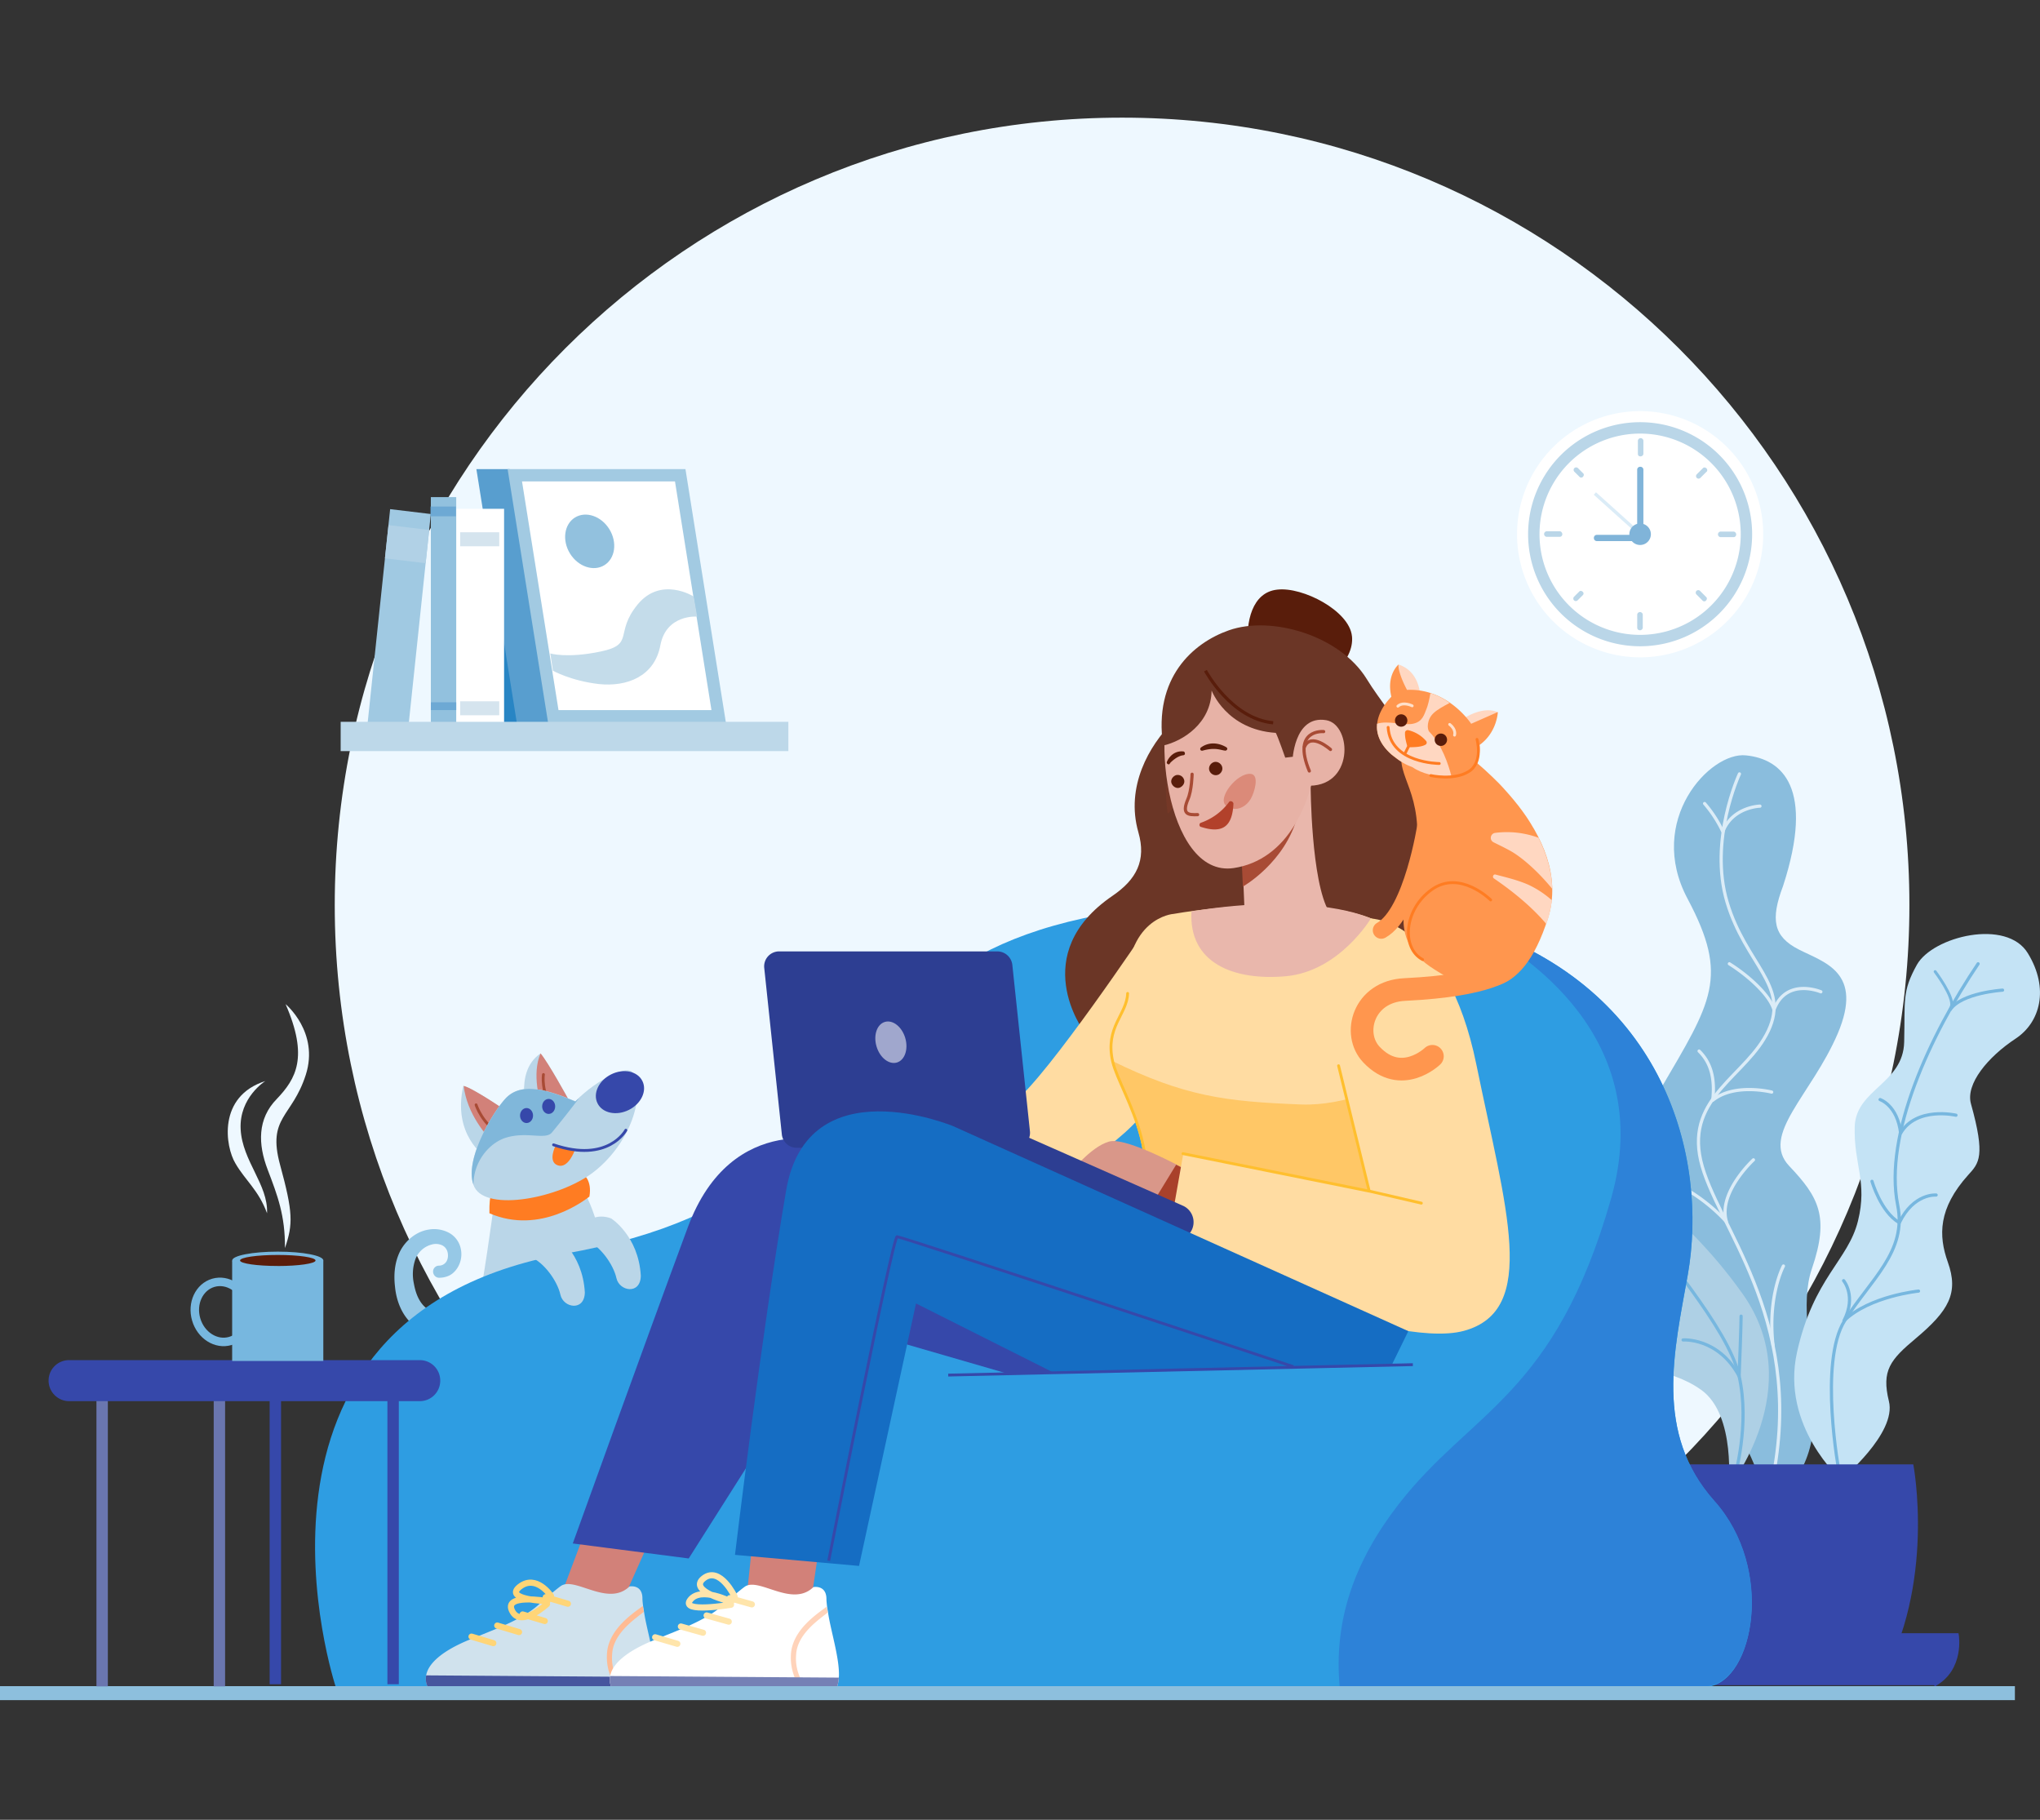 <svg width="555" height="495" fill="none" xmlns="http://www.w3.org/2000/svg"><rect width="100%" height="100%" fill="#333333" stroke="none"/><path d="M305.27 460.4c118.3 0 214.2-95.9 214.2-214.2 0-118.3-95.9-214.2-214.2-214.2-118.3 0-214.2 95.9-214.2 214.2 0 118.3 95.9 214.2 214.2 214.2Z" fill="#EEF8FF"/><path d="M476.6 411.6s11.7-2.83-14.27-37.56c-25.95-34.72-24.62-53.77-10.63-77.69 14-23.92 18.79-30.47 7.45-51.82-11.43-21.35 6.1-40.13 15.85-39.06 9.84.97 18.78 8.85 10.1 35.52-3.45 9.12-2.66 13.73 4.25 17.27 6.91 3.55 17.72 6.11 10.63 22.86-7.17 16.74-21.17 27.64-13.2 36.05 7.98 8.42 10.99 13.73 6.2 27.82-6.73 19.3 13.74 52.62-16.38 66.61Z" fill="#8ABDDD"/><path d="M500.87 402.48s-16.48-14.53-11.96-34.73c4.52-20.2 13.9-24.89 16.56-35.6 2.66-10.73-1.15-15.33-.88-25.6.27-10.29 13.2-11.7 13.46-23.13.27-11.43-.62-13.64 3.46-21 4.34-7.7 24.45-12.66 30.2-3.1 5.85 9.57 3.37 18.79-3.36 23.21-7.53 4.97-13.64 12.32-12.13 17.72 3.98 14.26 2.2 16.12-.71 19.31-8.24 9.13-8.15 16.57-5.59 23.74 3.02 8.42.27 13.2-8.68 20.73-7 5.85-9.39 8.77-7.35 17.1 2.22 8.77-13.02 21.35-13.02 21.35Z" fill="#C4E3F5"/><path d="M470.22 404.78s21.97-27.28 3.9-52.8c-18.07-25.5-32.07-26.48-29.41-46.33 2.66-19.84-2.4-28.08-14.7-31.62-12.32-3.54-21.89 9.04-18.52 18.34 3.36 9.39 19.66 12.84 18.6 26.3-1.06 13.56-6.29 15.15.98 23.22 9.56 10.63 16.3 3.98 16.03 19.04-.27 15.06 6.02 10.28 15.68 17.1 9.66 6.82 7.44 26.75 7.44 26.75Z" fill="#AED0E5"/><path d="M500.34 400.44s-5.58-29.94 1.5-41.2c7.1-11.24 17.01-18.77 14.44-31.44-3.8-19.13 8.86-46.33 21.88-65.64" stroke="#77B7DF" stroke-width=".87" stroke-miterlimit="10" stroke-linecap="round" stroke-linejoin="round"/><path d="M544.81 269.33s-11.16.71-14.26 5.32" stroke="#77B7DF" stroke-width=".87" stroke-miterlimit="10" stroke-linecap="round" stroke-linejoin="round"/><path d="M526.47 264.29s5.23 6.9 4.43 9.47" stroke="#77B7DF" stroke-width=".79" stroke-miterlimit="10" stroke-linecap="round" stroke-linejoin="round"/><path d="M532.14 303.35s-10.72-2.48-15.05 4.87c-.9-7.61-5.59-9.12-5.59-9.12M521.95 351.19s-13.28 1.33-20.28 8.06c3.45-6.73-.1-10.9-.1-10.9M526.74 325.06s-6.11-.54-10.01 7.52c-5.05-2.92-7.44-11.25-7.44-11.25" stroke="#77B7DF" stroke-width=".87" stroke-miterlimit="10" stroke-linecap="round" stroke-linejoin="round"/><path d="M473.23 210.51s-8.41 17.99-3.36 34.9c5.05 16.93 17 22.6 11.25 34.91-5.76 12.31-22.42 17.9-18.43 35.35 3.99 17.45 27.9 42.34 19.84 85.3" stroke="#DBECF7" stroke-width=".87" stroke-miterlimit="10" stroke-linecap="round" stroke-linejoin="round"/><path d="M478.81 219.28s-7.44.18-10.1 6.91a34.04 34.04 0 0 0-4.96-7.62M495.38 269.78s-9.4-3.99-12.76 4.87c-1.15-3.99-6.9-9.21-12.13-12.49M482 297.06c-.35-.09-10.19-2.48-16.03 2.22.62-5.67-.36-10.1-3.72-13.38M477.04 315.49s-9.74 8.94-7.35 16.83c-7.8-8.5-17-12.05-19.58-12.5M485.2 344.37s-4.35 8.06-2.84 21.52" stroke="#DBECF7" stroke-width=".87" stroke-miterlimit="10" stroke-linecap="round" stroke-linejoin="round"/><path d="M471.9 401.86s4.25-14.26 1.24-27.55c-3-13.29-21.88-34.02-29.5-46.15-7.61-12.23-5.75-25.25-6.46-32.52-.71-7.26-7.98-13.28-14.97-14.79" stroke="#77B7DF" stroke-width=".87" stroke-miterlimit="10" stroke-linecap="round" stroke-linejoin="round"/><path d="M420.97 289.89s6.02-4.08 14.97.7c.97-4.87.26-9.56.26-9.56M435.23 331.96s6.73-1.77 15.94 7.18c-3.63-10.45-3.98-13.38-3.98-13.38" stroke="#3648AA" stroke-width=".79" stroke-miterlimit="10" stroke-linecap="round" stroke-linejoin="round"/><path d="M457.9 364.48s9.57-.71 15.24 9.83c.54-13.38.54-16.3.54-16.3" stroke="#77B7DF" stroke-width=".87" stroke-miterlimit="10" stroke-linecap="round" stroke-linejoin="round"/><path d="M449.85 398.32h70.68s6.3 32.77-9.2 59.44h-52.27c-15.6-26.67-9.21-59.44-9.21-59.44Z" fill="#3648AA"/><path d="M437.7 444.65h94.8s1.68 9.39-6.3 13.73H444.1c-8.06-4.43-6.38-13.73-6.38-13.73Z" fill="#3648AA"/><path d="M437.7 444.65h94.8s1.68 9.39-6.3 13.73" stroke="#3648AA" stroke-width=".79" stroke-miterlimit="10"/><path d="M137.23 364.21c-.89.18-1.5.36-2.3.44-.71.1-1.51.27-2.22.36-1.5.18-2.92.26-4.43.35-3.01.1-6.11-.18-9.12-1.15a16.64 16.64 0 0 1-8.24-5.31c-2.22-2.66-3.19-6.03-3.46-8.95-.35-3.01-.17-6.38 1.33-9.48 1.5-3.01 4.43-5.5 7.89-6.02a8.66 8.66 0 0 1 5.31.8 6.39 6.39 0 0 1 3.37 4.42 7.02 7.02 0 0 1-.98 5.32c-.53.8-1.24 1.5-2.12 1.95a6.3 6.3 0 0 1-2.84.62c-.88 0-1.6-.8-1.6-1.69 0-.88.72-1.6 1.6-1.6h.1a2.4 2.4 0 0 0 1.94-1.14c.44-.71.53-1.77.27-2.66a2.77 2.77 0 0 0-1.51-1.77 4.11 4.11 0 0 0-2.75-.18 6.48 6.48 0 0 0-4.42 3.9 12.2 12.2 0 0 0-.45 6.73c.45 2.48 1.24 4.52 2.66 6.03a11.2 11.2 0 0 0 5.58 3.1c2.22.53 4.7.62 7.18.44 1.24-.09 2.48-.27 3.72-.44.62-.1 1.24-.27 1.86-.36.62-.18 1.24-.35 1.68-.44 1.86-.62 3.8.44 4.43 2.3a3.52 3.52 0 0 1-2.3 4.43h-.18Z" fill="#96C8E6"/><path d="M134.21 328.87s-2.74 20.55-4.96 30.82c-2.21 10.28-6.9 18.43.45 22.95 7.35 4.51 25.24 11.34 33.13-2.75 7.88-14.08 1.41-48.54-4.52-56.52-7.44 3.46-24.1 5.5-24.1 5.5Z" fill="#BAD6E8"/><path d="M158.66 319.39s2.49 1.59 1.69 6.1c-.98.72-13.3 10.55-27.2 4.53-.09-5.85.89-5.58.89-5.58l24.62-5.05Z" fill="#FF7C22"/><path d="M132.09 314.7s-9.13-5.94-6.03-19.32c2.84.7 12.05 7.09 12.05 7.09s-2.75 10.1-6.02 12.22Z" fill="#BAD6E8"/><path d="M138.2 302.47s-1.15 5.75-3.19 9.2c-2.83-2.74-7.97-8.76-8.86-16.3 2.75.72 12.05 7.1 12.05 7.1Z" fill="#D28179"/><path d="M129.52 300.52s1.6 5.22 6.82 8.15" stroke="#A84B35" stroke-width=".77" stroke-miterlimit="10" stroke-linecap="round" stroke-linejoin="round"/><path d="M143.78 303.97s-4.25-12.22 3.19-17.36c2.21 2.3 7.7 12.49 7.7 12.49s-7.17 5.5-10.89 4.87Z" fill="#BAD6E8"/><path d="M154.68 299.1s-3.37 3.19-6.65 4.07c-1.33-3.63-3.36-11.07-.97-16.65 2.04 2.4 7.62 12.58 7.62 12.58Z" fill="#D28179"/><path d="M147.85 292.28s-.8 4.52 2.66 9.92" stroke="#A84B35" stroke-width=".77" stroke-miterlimit="10" stroke-linecap="round" stroke-linejoin="round"/><path d="M172.22 291.92c-1.24-2.56-9.66 1.6-15.68 7.62-7.8-3.19-14.53-5.22-18.78-.97-3.54 3.54-12.05 17.63-8.68 24.36 3.45 6.73 23.03 3.01 32.24-3.99 9.22-7 14.53-19.75 10.9-27.02Z" fill="#BAD6E8"/><path d="M156.54 299.63c.26-.26.62-.62.97-.88a298.9 298.9 0 0 1-7.35 9.3c-1.77 2.12-6.73-.36-12.5 1.41-4.6 1.42-8.85 6.56-8.85 12.76-2.48-7 5.58-20.2 8.95-23.65 4.25-4.17 10.98-2.22 18.78 1.06Z" fill="#80B7DA"/><path d="M156.36 312.92s-1.77 5.05-4.6 4.07c-2.84-.97-.63-5.31-.63-5.31l5.23 1.24Z" fill="#FF7C22"/><path d="M170.27 307.43s-4.78 9.03-19.67 3.98" stroke="#3648AA" stroke-width=".77" stroke-miterlimit="10" stroke-linecap="round" stroke-linejoin="round"/><path d="M143.25 305.48c.98 0 1.77-.91 1.77-2.04s-.8-2.04-1.77-2.04c-.98 0-1.77.92-1.77 2.04 0 1.13.8 2.04 1.77 2.04ZM149.27 303c.98 0 1.77-.91 1.77-2.04s-.79-2.04-1.77-2.04-1.77.91-1.77 2.04.8 2.04 1.77 2.04ZM171.07 301.92c3.37-1.68 5.03-5.2 3.7-7.87-1.32-2.68-5.13-3.49-8.5-1.81-3.38 1.68-5.04 5.2-3.71 7.87 1.32 2.68 5.13 3.49 8.5 1.81Z" fill="#3648AA"/><path d="M464.73 458.82H91.33s-33.21-100.28 61.93-117.73c110.64-19.31 49.6-97.53 196.66-95.85 95.85-1.68 116.4 61.48 109.23 101.7-3.63 20.46-9.22 42.96 7.26 61.39 16.48 18.51 10.72 48.8-1.68 50.49Z" fill="#2E9DE2"/><path d="M380.48 409.21c19.84-25.6 42.52-29.4 57.85-83.27 12.4-43.67-23.56-66.8-37.65-74.06 52.44 17.1 64.14 63.17 58.47 94.97-3.64 20.46-9.22 42.96 7.26 61.39 16.57 18.51 10.72 48.72-1.68 50.4H364.45c-1.6-17.98 4.07-34.01 16.03-49.43Z" fill="#2D82D8"/><path d="M329.81 185.53s-4.25 4.25-10.72 10.81c-6.46 6.47-12.93 17.63-9.39 30.03 2.22 7.7-.53 12.85-7 17.28-23.38 15.94-7.88 36.76-7.88 36.76l64.67-28.17s-3.99-60.24-6.65-65.2c-2.56-5.05-23.03-1.5-23.03-1.5Z" fill="#6B3626"/><path d="M311.83 252.68s-26.75 39.95-35.88 47.04c-3.72 8.86 6.91 24.9 6.91 24.9s25.34-15.24 29.23-23.66c-1.5-25.51-.26-48.28-.26-48.28Z" fill="#FFDCA2"/><path d="M182.4 406.29 170 434.1l-17.8.98 11.42-30.3 18.78 1.5Z" fill="#D28179"/><path d="m116.4 458.9 60.95.45c.44-.8.7-1.86.8-3.19.35-4.87-2.22-12.75-2.93-17.72l-.26-1.59c-.1-.8-.18-1.5-.18-2.04 0-3.98-3.54-3.27-3.54-3.27-5.85 5.66-14.89-2.84-18.7-.1 0 0-1.68 1.16-6.2 5.23-4.6 4.08-12.31 6.74-18.95 9.48-8.5 3.55-10.99 7.09-11.43 9.48a4.85 4.85 0 0 0 .44 3.28Z" fill="#D0E2ED"/><path d="M167.87 459.18h1.69a12.5 12.5 0 0 1-3.02-9.22c.27-5.67 6.2-9.57 8.6-11.51l-.27-1.6c-2.57 1.95-9.39 6.29-9.74 13.02a14.2 14.2 0 0 0 2.74 9.3Z" fill="#FFBB93"/><path d="m116.4 458.9 60.95.45c.44-.8.7-1.86.8-3.19l-62.2-.44a4.68 4.68 0 0 0 .45 3.19Z" fill="#46559E"/><path d="m128.28 445.18 5.93 1.77M135.28 442.17l5.93 1.77M142.19 439.15l6.02 1.78M148.47 434.46l6.03 1.77M149.9 434.1s-4-6.02-8.51-2.48c-4.52 3.55 7.53 3.9 7.53 3.9s-12.58-2.21-9.4 3.01c2.49 4.08 9.3-2.21 9.3-2.21" stroke="#FFD577" stroke-width="1.67" stroke-miterlimit="10" stroke-linecap="round" stroke-linejoin="round"/><path d="m361.7 334.62-134.2-23.74s-28.35-9.56-40.4 23.03c-12.05 32.51-31.27 85.93-31.27 85.93l31.54 4.08 40.4-63.7 46.5 13.47 18.16-.44 69.27-38.63Z" fill="#3648AA"/><path d="M367.81 173.04c-.7-6.9-13.37-13.46-20.28-12.66-6.91.7-8.68 8.85-7.97 15.85.7 7 7 11.96 13.9 11.16 6.91-.8 15.06-7.44 14.36-14.35Z" fill="#591D0B"/><path d="M446.21 178.8a33.48 33.48 0 1 0 0-66.97 33.48 33.48 0 0 0 0 66.97Z" fill="#fff"/><path d="M446.21 175.79a30.47 30.47 0 1 0 0-60.95 30.47 30.47 0 0 0 0 60.95Z" fill="#BAD6E8"/><path d="M446.21 172.69a27.37 27.37 0 1 0 0-54.75 27.37 27.37 0 0 0 0 54.75Z" fill="#fff"/><path d="M446.3 124.14c.45 0 .8-.35.8-.7v-3.55c0-.35-.35-.7-.7-.7h-.1c-.35 0-.7.35-.7.7v3.54c0 .45.26.71.7.71ZM446.13 171.45c.44 0 .8-.36.8-.71v-3.54c0-.36-.36-.71-.71-.71h-.1c-.35 0-.7.35-.7.7v3.55c0 .44.35.7.7.7ZM425.04 145.31c0-.44-.35-.8-.7-.8h-3.55c-.36 0-.7.36-.7.72v.09c0 .35.35.7.7.7h3.54a.7.7 0 0 0 .71-.7ZM472.35 145.4c0-.44-.36-.8-.71-.8h-3.55c-.35 0-.7.36-.7.72v.08c0 .36.35.71.7.71h3.55a.7.7 0 0 0 .7-.7ZM430.62 129.72c.36-.35.36-.8 0-1.06l-1.33-1.33a.7.7 0 0 0-.97 0 .7.7 0 0 0 0 .98l1.33 1.32c.26.36.7.36.97.1ZM464.1 163.39c.36-.36.36-.8 0-1.07l-1.59-1.6a.7.7 0 0 0-.97 0 .7.7 0 0 0 0 .98l1.6 1.6c.26.35.7.35.97.09ZM430.62 161c-.35-.36-.8-.36-1.06 0l-1.33 1.32a.7.7 0 0 0 0 .98c.27.26.7.26.97 0l1.33-1.33c.36-.27.36-.7.1-.97ZM464.28 127.42c-.35-.35-.8-.35-1.06 0l-1.6 1.6a.7.7 0 0 0 0 .97c.27.27.71.27.98 0l1.6-1.6c.35-.17.35-.7.08-.97Z" fill="#BAD6E8"/><path d="M446.21 145.76c.53 0 .89-.36.89-.8v-17.19a.8.8 0 0 0-.8-.8h-.09a.8.8 0 0 0-.8.8v17.2c0 .43.36.79.8.79Z" fill="#80B4D9"/><path d="M447.1 146.38c0-.53-.36-.89-.8-.89h-11.87a.8.8 0 0 0-.8.8v.09c0 .44.36.8.8.8h11.87a.8.8 0 0 0 .8-.8Z" fill="#80B4D9"/><path d="m433.9 134.24 12.22 10.99" stroke="#DBECF7" stroke-width=".9" stroke-miterlimit="10"/><path d="M446.21 148.24a2.92 2.92 0 1 0 0-5.85 2.92 2.92 0 0 0 0 5.85Z" fill="#80B4D9"/><path d="M333.62 189.16s2.13 11.34 15.42 14.71c.26.97 1.06 6.2 1.06 6.2l2.57 1.15s-.27 20.64 2.65 34.82c2.93 13.9-6.9 40.4 9.4 28.7 15.14-10.8 49.16-28.08 35.43-48.2-8.77-12.84-23.3-23.2-28.26-35.87-5.14-13.2-18.34-20.64-30.74-18.7-10.45 1.7-27.02 11.26-23.83 30.66 5.76-.35 14.53-4.52 16.3-13.47Z" fill="#6B3626"/><path d="M319.18 248.6s-13.11.98-12.75 21.53c-.18 5.76-6.2 9.13-4.08 18.52 2.21 9.39 17.72 28.88 2.66 50.93-12.4 18.25 70.07 15.06 70.07 15.06s15.59-61.65 11.87-89.73c-3.72-28.09-67.77-16.3-67.77-16.3Z" fill="#FFDCA2"/><path d="M356.57 213.7s.08 26.14 5.05 34.38c-25.87 5.13-26.23 4.16-26.23 4.16l3.2-4.52-.9-21.62 14.36-11.69 4.52-.7Z" fill="#E9B7AC"/><path d="M337.87 235.23s8.42-3.72 15.15-13.38c-3.28 12.76-14.88 19.31-14.88 19.31l-.27-5.93Z" fill="#A84B35"/><path d="M372.95 249.85s-14.88-7.44-48.8-1.95c-.8 14.08 11.5 18.96 25.86 17.63 14.44-1.42 22.94-15.68 22.94-15.68Z" fill="#E9B7AC"/><path d="M302.35 288.47c20.02 9.83 31.1 11.16 51.65 11.96 11.87.44 24.1-5.14 32.69-9.21-2.84 29.14-11.52 63.42-11.52 63.42s-82.48 3.28-70.07-15.06c15.06-22.05-.53-41.54-2.66-50.93-.09 0-.09-.1-.09-.18Z" fill="#FFC766"/><path d="M306.78 270.22c-.18 5.76-6.2 9.13-4.07 18.51 2.2 9.4 17.71 28.88 2.65 50.94" stroke="#FFBF2E" stroke-width=".77" stroke-miterlimit="10" stroke-linecap="round" stroke-linejoin="round"/><path d="M325.92 319.92s-18.96-10.9-24.19-9.4c-5.23 1.51-10.8 8.87-10.8 8.87l35.96 10.27-.97-9.74Z" fill="#D99789"/><path d="m319.98 316.82-5.58 9.12 12.49 3.72-.89-9.74-6.02-3.1Z" fill="#A9412B"/><path d="M372.95 249.85s20.64.26 28.7 39.68c8.07 39.42 17.01 66.89-3.36 72.47-20.46 5.58-81.06-21.53-81.06-21.53l4.7-26.67 50.58 10.28-8.33-34.1 8.77-40.13Z" fill="#FFDCA2"/><path d="M321.84 313.8 372.5 324l-8.33-34.11M386.69 327.27l-14.18-3.28" stroke="#FFBF2E" stroke-width=".77" stroke-miterlimit="10" stroke-linecap="round" stroke-linejoin="round"/><path d="M262.31 312.39 318.03 337a4.9 4.9 0 0 0 3.99-8.94l-55.72-24.63a4.9 4.9 0 0 0-3.99 8.95Z" fill="#2D3E92"/><path d="M216.78 312.21h59.35a4.07 4.07 0 0 0 4.07-4.52l-4.78-45.18a4.12 4.12 0 0 0-4.07-3.72h-59.36a4.07 4.07 0 0 0-4.07 4.52l4.78 45.18a4.06 4.06 0 0 0 4.08 3.72Z" fill="#2D3E92"/><path d="M244 289.02c2.17-.64 3.18-3.63 2.28-6.68-.9-3.05-3.38-5-5.54-4.37-2.16.64-3.18 3.63-2.27 6.68.9 3.05 3.38 5 5.54 4.37Z" fill="#A0A7CD"/><path d="m224.93 406.47-4.08 27.81-17.8.98 3.18-30.39 18.7 1.6Z" fill="#D28179"/><path d="m166.46 459.09 60.95.44c.44-.8.7-1.86.8-3.2.35-4.86-2.22-12.75-2.93-17.7l-.27-1.6c-.08-.8-.17-1.5-.17-2.04 0-3.99-3.55-3.28-3.55-3.28-5.84 5.67-14.88-2.83-18.69-.09 0 0-1.68 1.16-6.2 5.23-4.6 4.08-12.31 6.73-18.96 9.48-8.5 3.54-10.98 7.09-11.42 9.48a4.3 4.3 0 0 0 .44 3.28Z" fill="#fff"/><path d="M217.92 459.35h1.69a12.51 12.51 0 0 1-3.02-9.21c.27-5.67 6.2-9.57 8.6-11.52-.1-.53-.18-1.06-.27-1.6-2.57 1.96-9.39 6.3-9.74 13.03a14.2 14.2 0 0 0 2.74 9.3Z" fill="#FFD3BA"/><path d="m166.46 459.09 60.95.44c.44-.8.7-1.86.8-3.2l-62.2-.43a4.16 4.16 0 0 0 .45 3.19Z" fill="#7580B5"/><path d="m178.24 445.36 6.03 1.77M185.24 442.43l6.02 1.69M192.24 439.42l6.02 1.68M198.53 434.72l6.02 1.69M199.86 434.28s-3.99-8.41-8.42-4.96c-4.52 3.54 7.53 6.38 7.53 6.38s-8.24-4.25-11.16-.53c-2.93 3.72 11.07 1.33 11.07 1.33" stroke="#FFE5AB" stroke-width="1.67" stroke-miterlimit="10" stroke-linecap="round" stroke-linejoin="round"/><path d="M383.14 362.08 259.4 306.36s-39.78-16.65-45.54 17.54c-6.82 39.87-13.9 99.04-13.9 99.04l33.75 3.01 15.5-71.4 37.2 18.7 92.22-1.95 4.52-9.22Z" fill="#156DC3"/><path d="M351.87 371.74s-106.57-35.35-107.8-35.35c-1.25 0-18.61 88.15-18.61 88.15M384.38 371.2l-126.41 2.84" stroke="#3648AA" stroke-width=".77" stroke-miterlimit="10"/><path d="M166.28 331.43s7.44 4.7 8.06 15.6c-.09 5.22-5.84 4.25-6.64.62-.8-3.64-4.43-8.86-8.33-10.37-3.9-1.5.62-8.24 6.91-5.85ZM151.05 335.95s7.44 4.7 8.06 15.6c-.09 5.22-5.85 4.25-6.65.61-.8-3.63-4.43-8.86-8.32-10.36-3.99-1.5.62-8.24 6.9-5.85Z" fill="#BAD6E8"/><path d="M0 462.46h548.17v-3.81H0v3.8Z" fill="#8DBFDD"/><path d="M105.4 458.13h3.1v-77.51h-3.1v77.51ZM73.36 458.13h3.1v-77.51h-3.1v77.51Z" fill="#3648AA"/><path d="M58.14 458.72h3.1V380.6h-3.1v78.13ZM26.24 458.72h3.1V380.6h-3.1v78.13Z" fill="#6A76AF"/><path d="M18.79 381.13h95.4c3.1 0 5.58-2.48 5.58-5.58s-2.48-5.58-5.58-5.58H18.8a5.56 5.56 0 0 0-5.58 5.58c0 3.1 2.56 5.58 5.58 5.58Z" fill="#3648AA"/><path d="M63.16 370.2h24.8v-27.28h-24.8v27.29Z" fill="#77B7DF"/><path d="M62.65 364.76c3.85-1.13 5.94-5.58 4.66-9.94-1.27-4.37-5.43-7-9.28-5.88-3.85 1.13-5.94 5.58-4.66 9.95 1.27 4.37 5.43 7 9.28 5.87Z" stroke="#77B7DF" stroke-width="2.31" stroke-miterlimit="10"/><path d="M75.57 345.25c6.85 0 12.4-1.07 12.4-2.39s-5.55-2.4-12.4-2.4c-6.85 0-12.4 1.08-12.4 2.4 0 1.32 5.55 2.4 12.4 2.4Z" fill="#77B7DF"/><path d="M75.57 344.37c5.68 0 10.28-.68 10.28-1.5 0-.84-4.6-1.51-10.28-1.51-5.67 0-10.27.67-10.27 1.5s4.6 1.5 10.27 1.5Z" fill="#591D0B"/><path d="M77.7 273.14s9.21 7.62 5.49 19.23c-3.72 11.6-10.54 11.43-7 24.45 3.55 13.02 3.55 16.12 1.33 22.68.09-8.86-2.04-14.36-4.7-21.35-2.65-6.91-2.83-13.82 2.49-19.23 5.22-5.49 8.68-11.34 2.39-25.78Z" fill="#EEF8FF"/><path d="M72.2 294.05s-7.17 4.43-6.73 13.11c.45 8.68 7.53 15.06 7.18 22.86-2.3-6.3-5.94-8.95-8.6-13.56-2.74-4.51-4.95-18.25 8.16-22.41Z" fill="#EEF8FF"/><path d="m142.63 154.8-19.49 44.55h24.8l-5.3-44.56Z" fill="#2885C4"/><path d="M147.68 194.83h-5.67l-10.45-65.55h5.67l10.45 65.55Z" fill="#589ECF" stroke="#589ECF" stroke-width="3.34" stroke-miterlimit="10"/><path d="M150.52 194.83h45l-10.46-65.55h-45l10.46 65.55Z" fill="#fff" stroke="#A2CAE2" stroke-width="3.34" stroke-miterlimit="10"/><path d="M188.7 162.24s-8.86-5.59-15.24 2.2c-6.38 7.8-.7 10.82-10 12.77-9.22 1.94-13.74.53-13.74.53l.7 4.7s4.88 2.74 12.5 3.63c7.62.8 15.15-2.04 16.74-10.55 1.6-8.5 10.01-7.8 10.01-7.8l-.97-5.48Z" fill="#C4DCEA"/><path d="M164.42 153.74c2.96-1.82 3.57-6.2 1.37-9.78-2.21-3.59-6.4-5.01-9.35-3.2-2.96 1.83-3.57 6.21-1.37 9.8 2.2 3.57 6.4 5 9.35 3.18Z" fill="#92C1DE"/><path d="M137.14 138.4h-13.28v62.01h13.28v-62Z" fill="#fff"/><path d="M135.82 144.78h-10.63v3.81h10.63v-3.8ZM135.82 190.76h-10.63v3.8h10.63v-3.8Z" fill="#D5E4EE"/><path d="M124.12 135.22h-6.9v65.28h6.9v-65.28Z" fill="#92C1DE"/><path d="m110.83 200.33-11.07-1.24 6.38-60.6 11.07 1.33-6.38 60.5Z" fill="#A0C9E2"/><path d="M124.03 137.78h-6.9v2.66h6.9v-2.66ZM124.12 191.03h-6.9v2.12h6.9v-2.13Z" fill="#6DA9D4"/><path d="m115.8 153.2-11.08-1.33.98-9.04 11.07 1.33-.97 9.04Z" fill="#B1D1E6"/><path d="M214.48 196.34H92.68v7.97h121.8v-7.97Z" fill="#BDD8E9"/><path d="M416.36 223.9c-3.54-1.07-6.73-2.31-12.23-2.93-1.68 0-3.54-1.15-.8-1.69 2.75-.53 9.3-.62 9.3-.62s2.31 2.75 3.73 5.23ZM409.27 214.68s-4.16-.89-6.55.8c-.8.53-1.07-.9.35-1.69 1.42-.8 4.34-1.15 4.34-1.15l1.86 2.04Z" fill="#FFD7C1"/><path d="M409.72 263.31s-3.81 4.7-27.55 5.85c-11.25.53-14.44 12.05-9.04 17.72 8.15 8.59 16.57.44 16.57.44" stroke="#FF964E" stroke-width="6.16" stroke-miterlimit="10" stroke-linecap="round" stroke-linejoin="round"/><path opacity=".17" d="M317.32 213.26s2.3 5.32 1.6 6.56c-.71 1.24-.98 1.41-1.25 1.41-.35-2.12-.62-6.55-.35-7.97Z" fill="#A9412B"/><path d="M320.95 187.13c-8.5 7.26-4.16 51.82 14.7 48.99 14.18-2.13 22.5-17.1 23.13-37.12 1.86-19.93-25.87-33.04-37.83-11.87Z" fill="#E7B2A6"/><path d="M329.64 187.84s3.98 10.63 17.45 11.51c.53.89 2.57 6.74 2.57 6.74l2.3-.27s7.35 2.66 12.76 15.86c5.22 12.93 4.7 18.33 18.51 4.07 12.84-13.02-4.52-29.68-11.43-41.1-7.26-11.78-25.87-17.28-37.47-13.2-9.83 3.45-20.55 12.93-17.9 31.36 5.41-1.24 13.03-6.03 13.2-14.97Z" fill="#6B3626"/><path d="M351.6 207.32s.27-12.93 9.22-11.42c7.09 1.24 7.7 18.69-5.67 17.8l-3.54-6.38Z" fill="#E7B2A6"/><path d="M360.11 199s-8.68-.8-3.9 10.72" stroke="#A84B35" stroke-width=".87" stroke-miterlimit="10" stroke-linecap="round" stroke-linejoin="round"/><path d="M361.97 203.87s-5.31-4.78-7.09-.7" stroke="#A84B35" stroke-width=".87" stroke-miterlimit="10" stroke-linecap="round" stroke-linejoin="round"/><path d="M327.95 182.43s7 13.11 18.43 14.18" stroke="#591D0B" stroke-width=".87" stroke-miterlimit="10"/><path d="M340.35 210.51c-3.8-.44-9.39 6.74-6.73 8.69 2.75 1.95 5.5.08 6.64-1.86 1.07-1.87 2.4-6.47.1-6.83Z" fill="#DB8A79"/><path d="M334.33 218.22a16.11 16.11 0 0 1-7.62 5.58c-.53.18-.53 1.06.1 1.15 6.1 1.95 8.5-.44 8.76-6.38-.09-.61-.97-.88-1.24-.35Z" fill="#B2412B"/><path d="M324.32 210.6s-.09 4.43-1.15 6.82c-1.77 4.17.18 4.26 2.65 4.17" stroke="#A84B35" stroke-width=".87" stroke-miterlimit="10" stroke-linecap="round" stroke-linejoin="round"/><path d="M331.5 210.7c.88-.45 1.33-1.51.88-2.4-.44-.89-1.5-1.33-2.39-.89-.88.45-1.33 1.51-.88 2.4.44.88 1.5 1.32 2.39.88ZM319.9 210.87c-.9.35-1.51 1.33-1.16 2.21.35.89 1.33 1.5 2.21 1.16.89-.36 1.51-1.33 1.16-2.22a1.8 1.8 0 0 0-2.22-1.15ZM333.54 204.14c-.18.09-.36 0-.54 0-1.32-.27-2.74-.8-5.67 0-.26.09-.53.09-.7-.1-.18-.26-.1-.52.08-.7 2.4-1.77 5.14-1.15 6.91-.09.27.18.36.44.18.7-.09.1-.18.19-.26.19ZM318.12 207.86c-.09.08-.27.08-.35 0-.27-.1-.45-.36-.27-.71.44-1.06 1.86-3.01 4.43-2.75.26 0 .44.27.44.62 0 .27-.26.44-.62.44-1.68.27-3.28 1.95-3.36 2.04-.1.18-.18.27-.27.36Z" fill="#591D0B"/><path d="M399.44 205.64s28.97 21.17 21.7 44.12c-7.26 22.94-19.49 21.79-32.15 13.1-12.67-8.76-4.88-20.72-3.81-28.96 2.39-19.05-5.67-22.23-3.63-30.2 1.94-7.98 17.89 1.94 17.89 1.94Z" fill="#FF964E"/><path d="M415.74 240.63a26.34 26.34 0 0 1 6.47 4.26 30.52 30.52 0 0 1-1.51 6.46c-4.78-5.67-10.9-10.1-14.26-12.4-.53-.35-.18-1.24.44-1.06 2.3.62 5.85 1.42 8.86 2.74ZM410.87 231.42c-1.77-.97-3.28-1.68-4.52-2.3-1.24-.62-.89-2.4.44-2.57a25 25 0 0 1 11.78 1.33c2.13 4.34 3.64 9.03 3.73 13.9-3.81-4.69-8.24-8.59-11.43-10.36ZM386.5 189.16c-.26-.17-.17-6.46-6.02-8.41.44 6.2 1.15 9.3 1.15 9.3l4.88-.89ZM396.25 196.78s6.11-5.13 11.16-3.1c-1.68 4.96-7.18 5.32-7.18 5.32l-3.98-2.22Z" fill="#FFD7C1"/><path d="M400.24 196.87s-6.3-9.74-17.45-9.21c-2.66-5.05-2.3-6.91-2.3-6.91s-3.37 2.75-1.96 8.77c-3.98 4.16-6.29 10.1 0 15.68a19.83 19.83 0 0 0 5.85 3.54c3.01 2.22 10.99 4.08 15.24 1.16 1.42-.98 3.19-3.2 2.92-7.27 4.78-3.45 4.96-8.95 4.96-8.95l-7.26 3.2Z" fill="#FF964E"/><path d="M394.92 211.31c-3.99.27-8.5-1.06-10.54-2.57-2.21-.88-2.92-1.24-5.85-3.54-3.1-2.75-4.16-5.67-3.9-8.33 2.93-.97 7.36.53 9.75 0 2.75-.53 3.1-2.66 3.72-4.07.35-.8.8-2.66 1.06-4.26 2.04.63 3.81 1.6 5.23 2.66-1.5.8-3.28 1.77-4.25 2.66-2.04 1.77-1.95 4.6-1.24 5.23 3.36 3.45 5.14 8.77 6.02 12.22Z" fill="#FFD7C1"/><path d="M392 202.9a1.68 1.68 0 1 0 0-3.37 1.68 1.68 0 0 0 0 3.37ZM381.2 197.67a1.68 1.68 0 1 0 0-3.37 1.68 1.68 0 0 0 0 3.37Z" fill="#591D0B"/><path d="M387.92 201.48a9.2 9.2 0 0 0-4.7-2.84c-.44-.17-.97.18-.97.62-.08 1.33.36 2.75.54 3.46.08.26.35.53.7.53.98 0 3.2 0 4.34-.7.36-.19.45-.72.1-1.07Z" fill="#FF7C22"/><path d="M391.56 207.68s-13.3 0-13.91-9.83M384.11 201.21l-1.94 3.9" stroke="#FF7C22" stroke-width=".77" stroke-miterlimit="10" stroke-linecap="round" stroke-linejoin="round"/><path d="M395.72 199.97s.53-1.5-1.33-2.92M384.2 192s-2.4-1.24-3.9.09" stroke="#FFE0CA" stroke-width=".77" stroke-miterlimit="10" stroke-linecap="round" stroke-linejoin="round"/><path d="M405.55 244.8s-8.32-8.33-16.03-2.84c-7.7 5.5-8.24 16.04-2.48 19.05M401.83 201.12s1.78 6.3-2.3 8.77c-4.07 2.49-10.28 1.07-10.28 1.07" stroke="#FF7C22" stroke-width=".77" stroke-miterlimit="10" stroke-linecap="round" stroke-linejoin="round"/><path d="M387.92 224.42s-3.63 23.83-12.13 28.62" stroke="#FF964E" stroke-width="4.62" stroke-miterlimit="10" stroke-linecap="round" stroke-linejoin="round"/></svg>